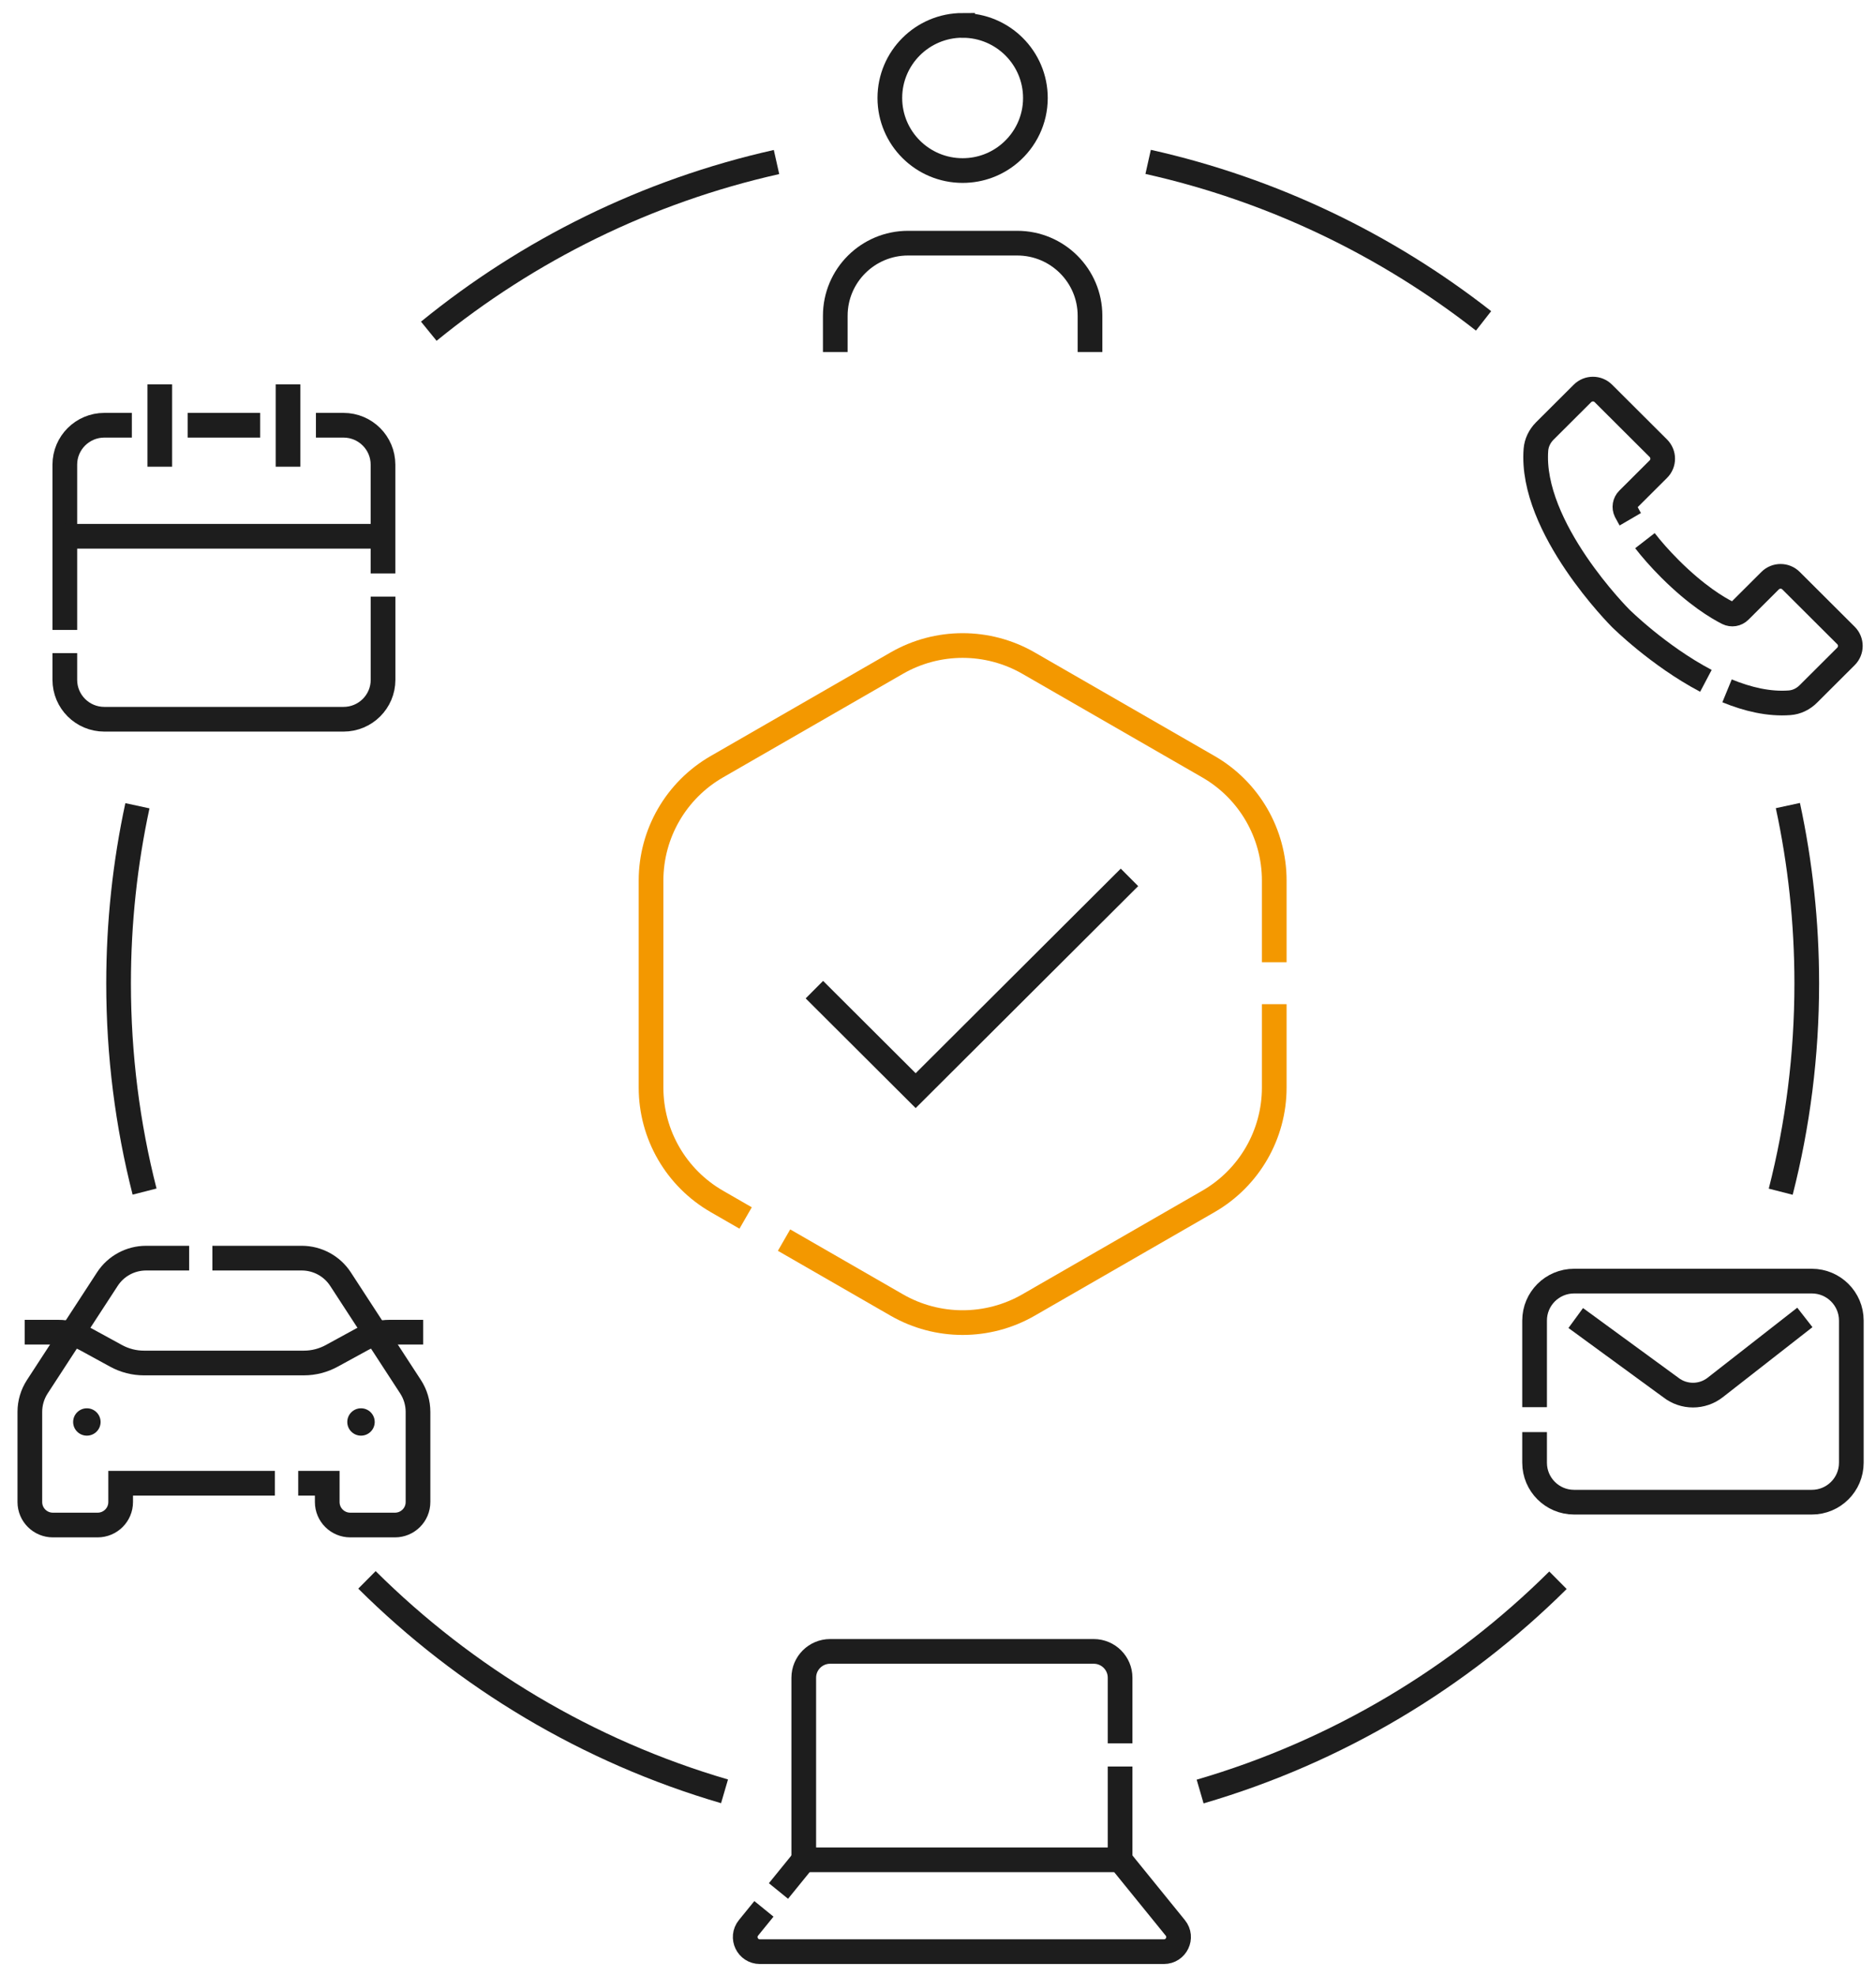 <svg width="76" height="80" viewBox="0 0 76 80" fill="none" xmlns="http://www.w3.org/2000/svg">
<path d="M31.763 50.215L36.328 52.842C37.98 53.793 40.017 53.793 41.669 52.842L48.952 48.65C50.604 47.7 51.622 45.942 51.622 44.039V40.66" stroke="#F39800" stroke-miterlimit="10"/>
<path d="M51.622 38.962V35.655C51.622 33.752 50.605 31.994 48.952 31.044L41.669 26.852C40.017 25.901 37.98 25.901 36.328 26.852L29.045 31.044C27.392 31.994 26.375 33.752 26.375 35.655V44.039C26.375 45.942 27.392 47.7 29.045 48.65L30.207 49.319" stroke="#F39800" stroke-miterlimit="10"/>
<path d="M17.371 13.412C21.403 10.127 26.201 7.74 31.458 6.561" stroke="#1D1D1D" stroke-miterlimit="10"/>
<path d="M5.857 48.25C5.169 45.555 4.804 42.73 4.804 39.822C4.804 37.354 5.067 34.947 5.567 32.627" stroke="#1D1D1D" stroke-miterlimit="10"/>
<path d="M29.352 72.535C23.809 70.915 18.851 67.93 14.866 63.973" stroke="#1D1D1D" stroke-miterlimit="10"/>
<path d="M63.116 63.988C59.128 67.944 54.165 70.926 48.619 72.543" stroke="#1D1D1D" stroke-miterlimit="10"/>
<path d="M72.43 32.619C72.931 34.941 73.195 37.35 73.195 39.82C73.195 42.731 72.83 45.558 72.14 48.255" stroke="#1D1D1D" stroke-miterlimit="10"/>
<path d="M46.513 6.555C51.554 7.682 56.173 9.919 60.102 12.993" stroke="#1D1D1D" stroke-miterlimit="10"/>
<path d="M12.799 17.219H13.915C14.8 17.219 15.516 17.934 15.516 18.815V23.22" stroke="#1D1D1D" stroke-miterlimit="10"/>
<path d="M7.604 17.219H10.539" stroke="#1D1D1D" stroke-miterlimit="10"/>
<path d="M2.626 25.507V18.815C2.626 17.933 3.344 17.219 4.227 17.219H5.342" stroke="#1D1D1D" stroke-miterlimit="10"/>
<path d="M15.518 24.158V27.528C15.518 28.41 14.8 29.124 13.916 29.124H4.227C3.342 29.124 2.626 28.409 2.626 27.528V26.448" stroke="#1D1D1D" stroke-miterlimit="10"/>
<path d="M15.518 21.715H2.626" stroke="#1D1D1D" stroke-miterlimit="10"/>
<path d="M6.473 18.898V15.565" stroke="#1D1D1D" stroke-miterlimit="10"/>
<path d="M11.669 18.898V15.565" stroke="#1D1D1D" stroke-miterlimit="10"/>
<path d="M8.604 50.945H12.225C12.857 50.945 13.449 51.265 13.794 51.794L16.633 56.154C16.829 56.456 16.934 56.809 16.934 57.17V60.821C16.934 61.336 16.516 61.752 16 61.752H14.191C13.675 61.752 13.257 61.336 13.257 60.821V60.06H12.081" stroke="#1D1D1D" stroke-miterlimit="10"/>
<path d="M11.136 60.06H4.888V60.821C4.888 61.336 4.47 61.752 3.954 61.752H2.143C1.627 61.752 1.209 61.336 1.209 60.821V57.17C1.209 56.809 1.314 56.456 1.51 56.154L4.35 51.794C4.694 51.265 5.284 50.945 5.919 50.945H7.663" stroke="#1D1D1D" stroke-miterlimit="10"/>
<path d="M17.142 53.943H15.793C15.399 53.943 15.013 54.043 14.668 54.231L13.438 54.903C13.093 55.091 12.707 55.191 12.313 55.191H5.829C5.435 55.191 5.049 55.091 4.704 54.903L3.474 54.231C3.129 54.043 2.743 53.943 2.349 53.943H1" stroke="#1D1D1D" stroke-miterlimit="10"/>
<path d="M14.625 58.133C14.932 58.133 15.18 57.886 15.18 57.58C15.18 57.273 14.932 57.025 14.625 57.025C14.318 57.025 14.069 57.273 14.069 57.58C14.069 57.886 14.318 58.133 14.625 58.133Z" fill="#1D1D1D"/>
<path d="M3.519 58.133C3.826 58.133 4.075 57.886 4.075 57.58C4.075 57.273 3.826 57.025 3.519 57.025C3.212 57.025 2.963 57.273 2.963 57.58C2.963 57.886 3.212 58.133 3.519 58.133Z" fill="#1D1D1D"/>
<path d="M45.377 71.531V75.308H32.562V67.934C32.562 67.346 33.041 66.869 33.63 66.869H44.309C44.898 66.869 45.377 67.346 45.377 67.934V70.592" stroke="#1D1D1D" stroke-miterlimit="10"/>
<path d="M31.537 76.571L32.562 75.309" stroke="#1D1D1D" stroke-miterlimit="10"/>
<path d="M45.377 75.309L47.613 78.064C47.928 78.451 47.651 79.027 47.151 79.027H30.784C30.284 79.027 30.009 78.451 30.322 78.064L30.948 77.294" stroke="#1D1D1D" stroke-miterlimit="10"/>
<path d="M62.169 56.98V53.471C62.169 52.589 62.886 51.875 63.77 51.875H73.399C74.284 51.875 75 52.591 75 53.471V59.23C75 60.113 74.282 60.827 73.399 60.827H63.77C62.884 60.827 62.169 60.111 62.169 59.23V57.989" stroke="#1D1D1D" stroke-miterlimit="10"/>
<path d="M63.836 53.37L67.686 56.182C68.214 56.595 68.958 56.595 69.486 56.182L73.118 53.346" stroke="#1D1D1D" stroke-miterlimit="10"/>
<path d="M69.109 27.569C67.178 26.551 65.654 25.034 65.654 25.034C65.654 25.034 61.978 21.369 62.223 18.208C62.246 17.923 62.378 17.658 62.579 17.455L64.107 15.932C64.343 15.697 64.723 15.697 64.957 15.932L67.182 18.15C67.417 18.385 67.417 18.764 67.182 18.997L65.953 20.222C65.825 20.349 65.791 20.547 65.872 20.71C65.948 20.858 66.046 21.026 66.046 21.026" stroke="#1D1D1D" stroke-miterlimit="10"/>
<path d="M66.639 21.893C66.901 22.231 67.236 22.616 67.658 23.038C68.732 24.109 69.576 24.61 69.991 24.819C70.155 24.9 70.351 24.868 70.481 24.738L71.709 23.514C71.944 23.279 72.325 23.279 72.559 23.514L74.784 25.732C75.019 25.966 75.019 26.346 74.784 26.579L73.256 28.102C73.052 28.305 72.787 28.436 72.5 28.457C71.666 28.521 70.795 28.314 69.966 27.974" stroke="#1D1D1D" stroke-miterlimit="10"/>
<path d="M44.158 14.254V12.785C44.158 11.162 42.837 9.846 41.209 9.846H36.788C35.16 9.846 33.839 11.162 33.839 12.785V14.254" stroke="#1D1D1D" stroke-miterlimit="10"/>
<path d="M38.998 1.029C40.626 1.029 41.946 2.346 41.946 3.969C41.946 4.866 41.541 5.67 40.904 6.209C40.39 6.645 39.725 6.906 38.998 6.906C37.37 6.906 36.049 5.59 36.049 3.967C36.049 2.344 37.37 1.027 38.998 1.027V1.029Z" stroke="#1D1D1D" stroke-miterlimit="10"/>
<path d="M32.992 40.073L37.095 44.163L45.757 35.527" stroke="#1D1D1D" stroke-miterlimit="10"/>
</svg>
